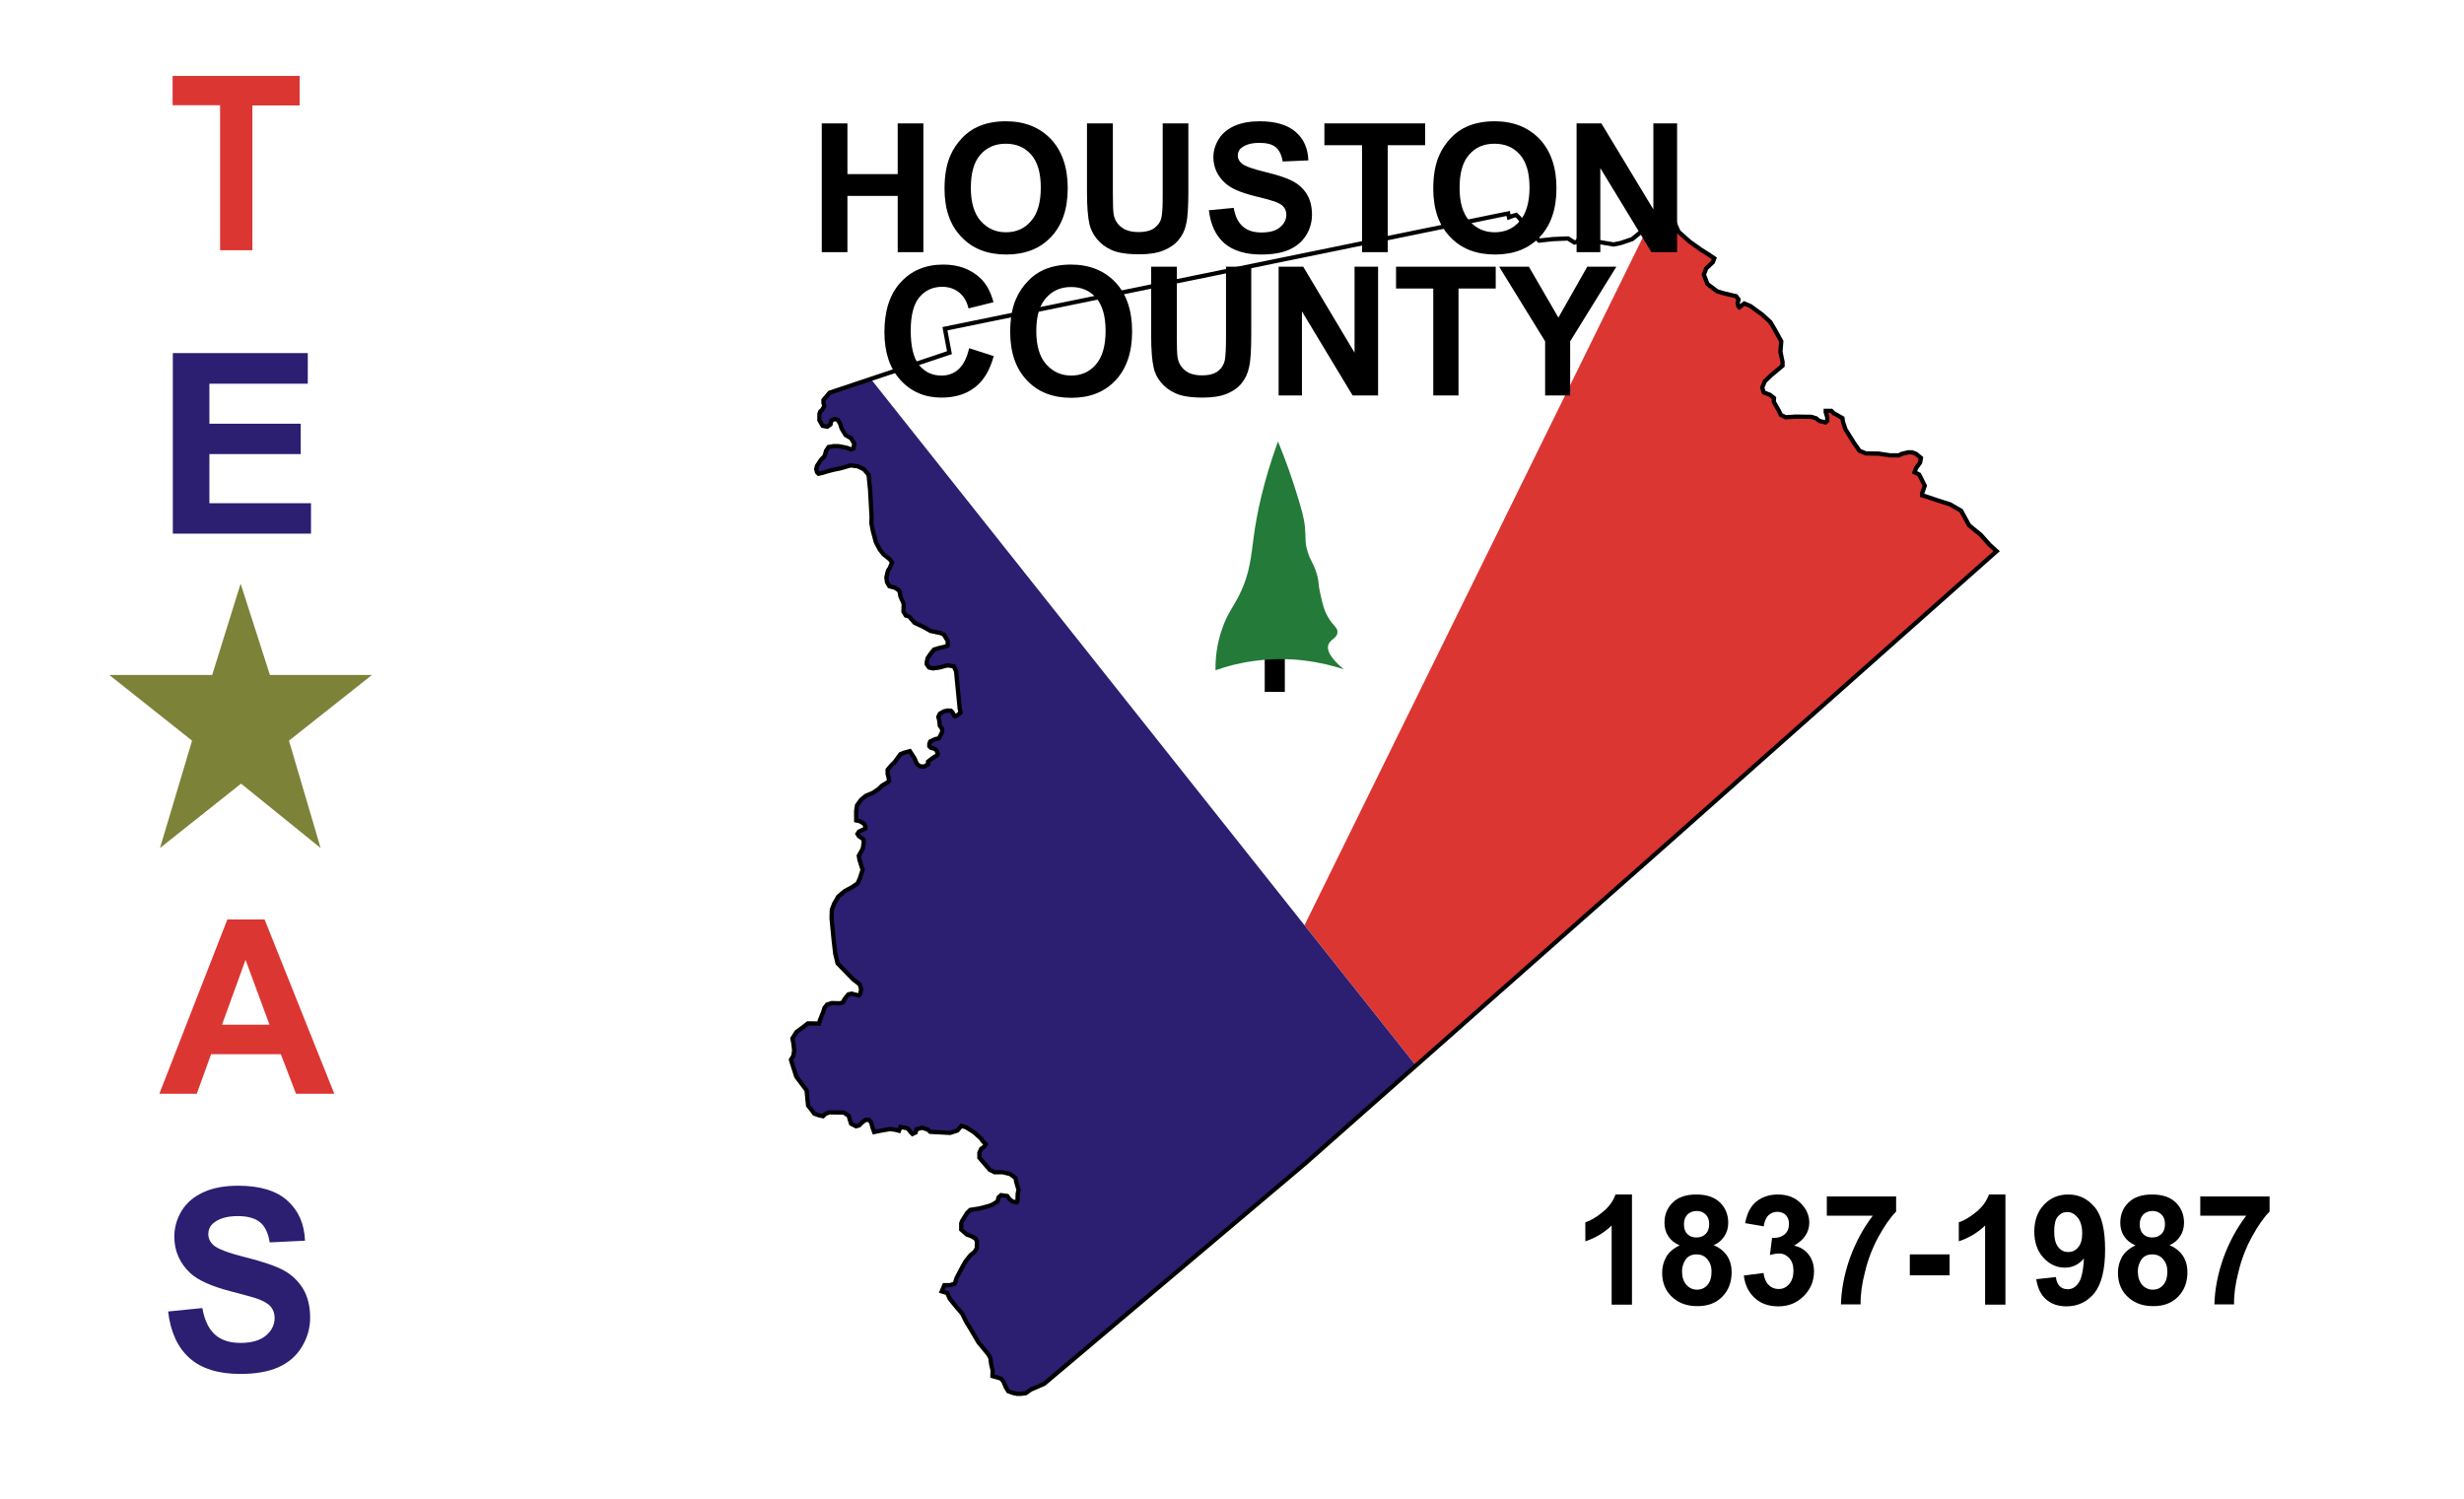 <?xml version="1.0" encoding="utf-8"?>
<!-- Generator: Adobe Illustrator 26.3.1, SVG Export Plug-In . SVG Version: 6.00 Build 0)  -->
<svg version="1.1" id="Layer_1" xmlns="http://www.w3.org/2000/svg" xmlns:xlink="http://www.w3.org/1999/xlink" x="0px" y="0px"
	 viewBox="0 0 1152 700.9" style="enable-background:new 0 0 1152 700.9;" xml:space="preserve">
<style type="text/css">
	.st0{fill:#FFFFFF;}
	.st1{clip-path:url(#Houston_00000163045964709993744000000002163952010589275314_);}
	.st2{fill:#DC3632;}
	.st3{fill:#2C1E71;}
	.st4{fill:none;stroke:#000000;stroke-width:2;stroke-miterlimit:10;}
	.st5{fill:#237A39;}
	.st6{fill:#7D8239;}
</style>
<rect class="st0" width="1152" height="700.9"/>
<g>
	<defs>
		<path id="Houston_00000061435945166261345130000006513775338594299811_" d="M387.9,183.6l56-18.7l-2.1-11.2l263.3-53.9l0.4,1.8
			l1.9-0.7l1.5-0.4l1.5,1.5l3,4.1l4,4.2l2.2,2.2l6.4-0.7l7.1-0.3l1.1,0.7l1.9,1.2l1.5-0.4l0.7-1.8l1.9-1.1l7.1,3l7.1,1.2l3.4-0.7
			l5.3-1.8l4.9-4l3.7-2.5l3.1-1.8l4.8-1.1l3.4,1.9l1.8,4.1l5.2,4.6l5.2,3.7l4.1,2.6l2.2,1.5l-0.7,1.8l-3.1,2.9l-1.1,2.9l1,2.6
			l0.7,1.8l4.5,3.4l2.6,0.8l2.9,0.7l3.4,0.8l1.1,1.5l-0.4,1.8l0.4,1.5l0.4,0.4l2.3-1.8l2.9,1.2l5.6,4.1l3.7,3.4l2.2,3.7l2.9,5.3
			l-0.4,4.8l1,4.8v1.8l-5.3,4.4l-3,2.9l-1.2,2.9l0.7,2.3l2.9,1.1l1.9,1.5l-0.1,1.8l0.7,1.2l1.5,2.6l1.1,2.3l2.3,1.1l4.5-0.3h0.7
			l6.8,0.1l2.2,0.7l1.5,1.2l2.9,0.7l0.8-0.7v-1.8l-0.7-2.2v-0.7h2.6l1.1,1.1l1.5,0.8l2.6,1.5l0.3,1.9l1.1,3.3l4,6.4l2.6,3.7l3,1.2
			l6,0.1l5.2,0.8h4.1l1.5-0.7l2.9-0.7h1.9l1.8,0.7l2.3,1.9l-0.4,2.2l-1.9,2.6l-0.7,1.9l2.2,1.1l1.5,3l1.1,2.2l-1.2,3.4v1.1l2.6,0.8
			l4.4,1.5l6,1.9l5.2,3l3.7,6.8l5.5,4.5l4.1,4.6l3.3,3L781.3,392.8L610.2,544L488.2,647l-3.4,1.5l-2.6,1.1l-1.1,0.7l-1.5,1.1
			l-2.3,0.3h-1.8l-1.9-0.4l-2.2-0.8l-1.1-1.8l-1.1-2.6l-1.1-1.5l-4.1-1.2l0.1-2.6l-0.7-3l-0.4-3l-1.1-1.8l-4.4-5.3l-4-6.8l-1.8-2.9
			l-1.8-3.7l-2.9-3.4l-3-3.7l-1.1-2.6l-2.6-0.8l1.2-2.9h2.6l2.3-0.7l0.8-2.6l2.3-4.4l1.9-3.4l2.3-2.9l1.9-1.5l1.1-1.8v-1.8l0.1-1.2
			l-0.7-1.5l-1.9-1.1l-2.2-0.8l-2.6-2.3v-2.9l0.4-1.1l2.3-3.7l1.5-1.5l4.5-0.7l4.1-1.1l1.9-0.7l2.3-1.5l0.4-1.8l1.2-1.1l2.9,0.4
			l1.1,1.5l1.5,1.1l1.8,0.4l0.4-0.4l0.1-3.7l0.4-1.8l-1.1-3.7l-0.3-1.8l-2.6-1.9l-3.4-0.8H465l-2.3-1.2l-4.8-5.6v-2.3l0.8-1.8
			l1.5-1.1l0.7-1.1l-1.5-1.5l-0.7-1.1l-3.3-3l-3.7-2.3l-2.2-0.7l-1.9,2.2l-3.4,1.1l-9.3-0.5l-1.2-1.1l-2.6-0.8l-2.6,0.7l-0.4,1.5
			l-1.5,0.7l-0.7-0.7l-1.5-1.9l-3.4-0.7l-0.7,1.8l-1.5-0.4l-2.6-0.4l-4.1,0.7l-3.4,0.7l-0.7-1.9l-0.7-2.6l-1.1-1.2h-1.5l-1.5,1.1
			l-1.5,1.5l-1.5,0.4l-2.3-1.2l-0.7-2.2l-0.4-1.5l-2.3-1.5l-6.7-0.1l-1.9,0.7l-1.1,1.1l-1.9-0.4l-2.2-0.8l-1.1-1.5l-1.8-2.3
			l-0.7-7.1l-4.8-6.4l-1.8-5.6l-0.7-2.3l1.1-1.8l0.4-2.6l-0.4-3.4l-0.4-2.2l1.9-3l3-2.2l2.3-1.8h1.5l3.7,0.1l0.4-1.5l1.5-3.7
			l0.7-2.2l1.2-1.5l2.2-0.7l3.7,0.1l1.5-0.4l0.7-1.5l1.2-1.5l0.7-0.8l1.5-0.3l1.5,0.4l1.8,0.4l0.7-0.7l0.4-2.2l-0.7-2.3l-2.9-2.2
			l-4.5-4.6l-2.9-3l-1.1-4.5l-0.7-6l-1-10.4l0.1-4.1l1.1-2.9l1.9-3.3l3.1-2.6l3.4-1.8l2.6-1.8l1.1-2.6l1.2-3.7l-1.5-4.8l-0.3-1.8
			l1.1-1.9l0.8-1.5l0.4-2.6v-1.5l-1.5-1.2l-0.7-0.4l-0.7-1.1l0.7-1.1l1.5-0.7l1.5-0.7v-1.1l-0.7-1.2l-1.8-1.1l-1.8-0.4v-4.5l0.4-2.6
			l1.9-2.6l2.2-1.8l3.5-1.5l2.6-1.8l1.5-1.5l2.6-1.5l0.7-0.7l-0.3-1.8l-0.4-1.5v-1.9l1.5-1.8l1.8-1.8l2.7-3.7l1.8-0.7l2.6-0.7
			l2.2,3.4l1.1,2.6l1.5,1.1l1.9,0.1l1.8-1.1v-1.2l2.3-1.8l1.9-1.1l0.4-0.7l-0.7-1.8l-1.1-0.7l-1.5-0.4l-0.7-0.7v-1.1l0.4-1.1
			l2.3-1.1l1.8-0.4l1.5-2.9v-1.5l-1.1-1.5l-0.3-2.6l-0.4-1.5l0.7-1.5l1.9-1.1l1.8-0.4l1.5,0.1l0.7,0.7l0.7,1.5l0.4,0.4l1.5-0.7
			l1.2-1.1l-0.4-1.8l-1.7-17.5l-1.1-2.3l-3-0.4l-3.7,1l-3,0.4l-1.8-0.4l-1.1-1.5v-1.1l0.4-1.8l1.5-2.2l1.5-1.8l2.3-0.7l2.9-0.7
			l1.2-0.4v-2.2l-0.7-1.2l-1.1-1.8l-1.5-0.7L435,295l-3.3-1.9l-4.1-1.9l-2.6-3l-1.5-0.4l-1.1-1.8l0.1-3.7l-1.5-3.4l-0.4-2.2
			l-0.4-0.7l-1.8-1.2l-2.6-0.7l-1.1-1.9l-0.3-2.2l0.4-1.8l0.4-1.5l0.8-1.1l0.4-1.1l0.7-1.5l-1.1-1.5l-2.9-2.3l-1.8-2.3l-1.8-3.4
			l-0.7-2.6l-0.7-2.6l-0.7-3.7l0.1-2.9l-0.7-12.6l-0.7-7.1l-2.2-2.6L401,218l-3.3-0.4l-4.9,1.4l-3.4,0.7l-2.6,0.7l-2.3,0.7l-1.8,0.4
			l-0.7-0.7l-0.4-1.5l0.4-1.5l1.9-2.9l1.5-1.5l0.4-1.1l0.4-1.5l1.2-1.8l2.3-0.4h2.2l2.3,0.4l1.8,0.4l1.9,0.7l1.1-0.4l0.4-2.2
			l-1.5-2.6l-2.6-1.5l-1.8-3l-0.7-2.2l-1.1-1.9l-1.5-0.4l-1.5,0.7l-0.4,1.8l-1.5,1.1l-2.2-0.4l-1.5-2.6v-3l0.4-1.1l0.8-0.7l1.1-1.8
			l-0.4-1.5V187L387.9,183.6z"/>
	</defs>
	<clipPath id="Houston_00000132051595443821647050000004788383561372506249_">
		<use xlink:href="#Houston_00000061435945166261345130000006513775338594299811_"  style="overflow:visible;"/>
	</clipPath>
	<g style="clip-path:url(#Houston_00000132051595443821647050000004788383561372506249_);">
		<polygon class="st2" points="609.9,432.6 796.1,54 1030,226.7 1042.7,415.5 664.9,501.9 		"/>
		<polygon class="st3" points="664.9,501.9 357.3,114.4 242.5,521.8 399,700.9 658.3,670.6 		"/>
	</g>
</g>
<g>
	<path id="Houston_00000146500190254325192540000008190835477508179615_" class="st4" d="M387.9,183.6l56-18.7l-2.1-11.2l263.3-53.9
		l0.4,1.8l1.9-0.7l1.5-0.4l1.5,1.5l3,4.1l4,4.2l2.2,2.2l6.4-0.7l7.1-0.3l1.1,0.7l1.9,1.2l1.5-0.4l0.7-1.8l1.9-1.1l7.1,3l7.1,1.2
		l3.4-0.7l5.3-1.8l4.9-4l3.7-2.5l3.1-1.8l4.8-1.1l3.4,1.9l1.8,4.1l5.2,4.6l5.2,3.7l4.1,2.6l2.2,1.5l-0.7,1.8l-3.1,2.9l-1.1,2.9
		l1,2.6l0.7,1.8l4.5,3.4l2.6,0.8l2.9,0.7l3.4,0.8l1.1,1.5l-0.4,1.8l0.4,1.5l0.4,0.4l2.3-1.8l2.9,1.2l5.6,4.1l3.7,3.4l2.2,3.7
		l2.9,5.3l-0.4,4.8l1,4.8v1.8l-5.3,4.4l-3,2.9l-1.2,2.9l0.7,2.3l2.9,1.1l1.9,1.5l-0.1,1.8l0.7,1.2l1.5,2.6l1.1,2.3l2.3,1.1l4.5-0.3
		h0.7l6.8,0.1l2.2,0.7l1.5,1.2l2.9,0.7l0.8-0.7v-1.8l-0.7-2.2v-0.7h2.6l1.1,1.1l1.5,0.8l2.6,1.5l0.3,1.9l1.1,3.3l4,6.4l2.6,3.7
		l3,1.2l6,0.1l5.2,0.8h4.1l1.5-0.7l2.9-0.7h1.9l1.8,0.7l2.3,1.9l-0.4,2.2l-1.9,2.6l-0.7,1.9l2.2,1.1l1.5,3l1.1,2.2l-1.2,3.4v1.1
		l2.6,0.8l4.4,1.5l6,1.9l5.2,3l3.7,6.8l5.5,4.5l4.1,4.6l3.3,3L781.3,392.8L610.2,544L488.2,647l-3.4,1.5l-2.6,1.1l-1.1,0.7l-1.5,1.1
		l-2.3,0.3h-1.8l-1.9-0.4l-2.2-0.8l-1.1-1.8l-1.1-2.6l-1.1-1.5l-4.1-1.2l0.1-2.6l-0.7-3l-0.4-3l-1.1-1.8l-4.4-5.3l-4-6.8l-1.8-2.9
		l-1.8-3.7l-2.9-3.4l-3-3.7l-1.1-2.6l-2.6-0.8l1.2-2.9h2.6l2.3-0.7l0.8-2.6l2.3-4.4l1.9-3.4l2.3-2.9l1.9-1.5l1.1-1.8v-1.8l0.1-1.2
		l-0.7-1.5l-1.9-1.1l-2.2-0.8l-2.6-2.3v-2.9l0.4-1.1l2.3-3.7l1.5-1.5l4.5-0.7l4.1-1.1l1.9-0.7l2.3-1.5l0.4-1.8l1.2-1.1l2.9,0.4
		l1.1,1.5l1.5,1.1l1.8,0.4l0.4-0.4l0.1-3.7l0.4-1.8l-1.1-3.7l-0.3-1.8l-2.6-1.9l-3.4-0.8H465l-2.3-1.2l-4.8-5.6v-2.3l0.8-1.8
		l1.5-1.1l0.7-1.1l-1.5-1.5l-0.7-1.1l-3.3-3l-3.7-2.3l-2.2-0.7l-1.9,2.2l-3.4,1.1l-9.3-0.5l-1.2-1.1l-2.6-0.8l-2.6,0.7l-0.4,1.5
		l-1.5,0.7l-0.7-0.7l-1.5-1.9l-3.4-0.7l-0.7,1.8l-1.5-0.4l-2.6-0.4l-4.1,0.7l-3.4,0.7l-0.7-1.9l-0.7-2.6l-1.1-1.2h-1.5l-1.5,1.1
		l-1.5,1.5l-1.5,0.4l-2.3-1.2l-0.7-2.2l-0.4-1.5l-2.3-1.5l-6.7-0.1l-1.9,0.7l-1.1,1.1l-1.9-0.4l-2.2-0.8l-1.1-1.5l-1.8-2.3l-0.7-7.1
		l-4.8-6.4l-1.8-5.6l-0.7-2.3l1.1-1.8l0.4-2.6l-0.4-3.4l-0.4-2.2l1.9-3l3-2.2l2.3-1.8h1.5l3.7,0.1l0.4-1.5l1.5-3.7l0.7-2.2l1.2-1.5
		l2.2-0.7l3.7,0.1l1.5-0.4l0.7-1.5l1.2-1.5l0.7-0.8l1.5-0.3l1.5,0.4l1.8,0.4l0.7-0.7l0.4-2.2l-0.7-2.3l-2.9-2.2l-4.5-4.6l-2.9-3
		l-1.1-4.5l-0.7-6l-1-10.4l0.1-4.1l1.1-2.9l1.9-3.3l3.1-2.6l3.4-1.8l2.6-1.8l1.1-2.6l1.2-3.7l-1.5-4.8l-0.3-1.8l1.1-1.9l0.8-1.5
		l0.4-2.6v-1.5l-1.5-1.2l-0.7-0.4l-0.7-1.1l0.7-1.1l1.5-0.7l1.5-0.7v-1.1l-0.7-1.2l-1.8-1.1l-1.8-0.4v-4.5l0.4-2.6l1.9-2.6l2.2-1.8
		l3.5-1.5l2.6-1.8l1.5-1.5l2.6-1.5l0.7-0.7l-0.3-1.8l-0.4-1.5v-1.9l1.5-1.8l1.8-1.8l2.7-3.7l1.8-0.7l2.6-0.7l2.2,3.4l1.1,2.6
		l1.5,1.1l1.9,0.1l1.8-1.1v-1.2l2.3-1.8l1.9-1.1l0.4-0.7l-0.7-1.8l-1.1-0.7l-1.5-0.4l-0.7-0.7v-1.1l0.4-1.1l2.3-1.1l1.8-0.4l1.5-2.9
		v-1.5l-1.1-1.5l-0.3-2.6l-0.4-1.5l0.7-1.5l1.9-1.1l1.8-0.4l1.5,0.1l0.7,0.7l0.7,1.5l0.4,0.4l1.5-0.7l1.2-1.1l-0.4-1.8l-1.7-17.5
		l-1.1-2.3l-3-0.4l-3.7,1l-3,0.4l-1.8-0.4l-1.1-1.5v-1.1l0.4-1.8l1.5-2.2l1.5-1.8l2.3-0.7l2.9-0.7l1.2-0.4v-2.2l-0.7-1.2l-1.1-1.8
		l-1.5-0.7L435,295l-3.3-1.9l-4.1-1.9l-2.6-3l-1.5-0.4l-1.1-1.8l0.1-3.7l-1.5-3.4l-0.4-2.2l-0.4-0.7l-1.8-1.2l-2.6-0.7l-1.1-1.9
		l-0.3-2.2l0.4-1.8l0.4-1.5l0.8-1.1l0.4-1.1l0.7-1.5l-1.1-1.5l-2.9-2.3l-1.8-2.3l-1.8-3.4l-0.7-2.6l-0.7-2.6l-0.7-3.7l0.1-2.9
		l-0.7-12.6l-0.7-7.1l-2.2-2.6L401,218l-3.3-0.4l-4.9,1.4l-3.4,0.7l-2.6,0.7l-2.3,0.7l-1.8,0.4l-0.7-0.7l-0.4-1.5l0.4-1.5l1.9-2.9
		l1.5-1.5l0.4-1.1l0.4-1.5l1.2-1.8l2.3-0.4h2.2l2.3,0.4l1.8,0.4l1.9,0.7l1.1-0.4l0.4-2.2l-1.5-2.6l-2.6-1.5l-1.8-3l-0.7-2.2
		l-1.1-1.9l-1.5-0.4l-1.5,0.7l-0.4,1.8l-1.5,1.1l-2.2-0.4l-1.5-2.6v-3l0.4-1.1l0.8-0.7l1.1-1.8l-0.4-1.5V187L387.9,183.6z"/>
</g>
<g>
	<path d="M384.2,117.9V57.7h12v23.7h23.5V57.7h12v60.2h-12V91.6h-23.5v26.3H384.2z"/>
	<path d="M441.6,88.2c0-6.1,0.9-11.3,2.7-15.4c1.3-3.1,3.2-5.8,5.5-8.3c2.3-2.4,4.9-4.2,7.7-5.4c3.7-1.6,8-2.4,12.8-2.4
		c8.7,0,15.7,2.8,21,8.3c5.2,5.5,7.9,13.2,7.9,23c0,9.7-2.6,17.3-7.8,22.8c-5.2,5.5-12.2,8.2-20.9,8.2c-8.8,0-15.8-2.7-21-8.2
		C444.2,105.3,441.6,97.8,441.6,88.2z M453.9,87.8c0,6.8,1.5,12,4.6,15.5c3.1,3.5,7,5.3,11.8,5.3s8.7-1.7,11.7-5.2
		c3.1-3.5,4.6-8.7,4.6-15.7c0-6.9-1.5-12-4.5-15.4c-3-3.4-6.9-5.1-11.9-5.1c-4.9,0-8.9,1.7-11.9,5.2
		C455.4,75.7,453.9,80.8,453.9,87.8z"/>
	<path d="M508.3,57.7h12v32.6c0,5.2,0.1,8.5,0.4,10.1c0.5,2.5,1.7,4.4,3.7,5.9c1.9,1.5,4.6,2.2,7.9,2.2c3.4,0,6-0.7,7.7-2.1
		c1.7-1.4,2.8-3.1,3.1-5.2c0.4-2.1,0.5-5.5,0.5-10.2V57.7h12v31.6c0,7.2-0.3,12.3-1,15.3c-0.6,3-1.8,5.5-3.6,7.6
		c-1.7,2.1-4.1,3.7-7,4.9s-6.7,1.8-11.4,1.8c-5.7,0-10-0.7-12.9-2c-2.9-1.3-5.2-3.1-6.9-5.2c-1.7-2.1-2.8-4.3-3.4-6.7
		c-0.8-3.4-1.2-8.5-1.2-15.3V57.7z"/>
	<path d="M565.2,98.3l11.6-1.1c0.7,4,2.1,6.9,4.3,8.7c2.1,1.9,5,2.8,8.7,2.8c3.9,0,6.8-0.8,8.7-2.5c2-1.7,2.9-3.6,2.9-5.8
		c0-1.4-0.4-2.6-1.2-3.6c-0.8-1-2.3-1.9-4.3-2.6c-1.4-0.5-4.6-1.4-9.6-2.6c-6.4-1.6-10.9-3.6-13.5-6c-3.6-3.3-5.5-7.4-5.5-12.1
		c0-3.1,0.9-5.9,2.6-8.6c1.7-2.7,4.2-4.7,7.4-6.1c3.2-1.4,7.1-2.1,11.7-2.1c7.4,0,13,1.7,16.8,5c3.8,3.3,5.7,7.7,5.9,13.3l-12,0.5
		c-0.5-3.1-1.6-5.3-3.3-6.7c-1.7-1.4-4.2-2-7.6-2c-3.5,0-6.2,0.7-8.2,2.2c-1.3,0.9-1.9,2.2-1.9,3.7c0,1.4,0.6,2.6,1.8,3.7
		c1.5,1.3,5.2,2.6,11,4s10.1,2.8,12.9,4.3c2.8,1.5,5,3.5,6.6,6.1c1.6,2.6,2.4,5.8,2.4,9.6c0,3.4-0.9,6.7-2.8,9.7
		c-1.9,3-4.6,5.2-8,6.7c-3.5,1.5-7.8,2.2-12.9,2.2c-7.5,0-13.2-1.8-17.3-5.3C568.4,110.2,566,105.1,565.2,98.3z"/>
	<path d="M636.8,117.9v-50h-17.6V57.7h47.1v10.2h-17.5v50H636.8z"/>
	<path d="M670.1,88.2c0-6.1,0.9-11.3,2.7-15.4c1.3-3.1,3.2-5.8,5.5-8.3c2.3-2.4,4.9-4.2,7.7-5.4c3.7-1.6,8-2.4,12.8-2.4
		c8.7,0,15.7,2.8,21,8.3c5.2,5.5,7.9,13.2,7.9,23c0,9.7-2.6,17.3-7.8,22.8c-5.2,5.5-12.2,8.2-20.9,8.2c-8.8,0-15.8-2.7-21-8.2
		C672.7,105.3,670.1,97.8,670.1,88.2z M682.4,87.8c0,6.8,1.5,12,4.6,15.5c3.1,3.5,7,5.3,11.8,5.3c4.8,0,8.7-1.7,11.7-5.2
		s4.6-8.7,4.6-15.7c0-6.9-1.5-12-4.5-15.4c-3-3.4-6.9-5.1-11.9-5.1s-8.9,1.7-11.9,5.2C683.9,75.7,682.4,80.8,682.4,87.8z"/>
	<path d="M737.1,117.9V57.7h11.6L773,97.9V57.7h11.1v60.2h-12l-23.9-39.3v39.3H737.1z"/>
</g>
<g>
	<path d="M453.1,162.8l11.5,3.7c-1.8,6.6-4.7,11.5-8.8,14.6c-4.1,3.2-9.3,4.8-15.6,4.8c-7.8,0-14.2-2.7-19.2-8.2
		c-5-5.5-7.5-12.9-7.5-22.4c0-10,2.5-17.8,7.6-23.3c5-5.5,11.7-8.3,19.9-8.3c7.2,0,13,2.2,17.5,6.5c2.7,2.6,4.7,6.3,6,11.1
		l-11.7,2.9c-0.7-3.1-2.1-5.6-4.3-7.4c-2.2-1.8-4.9-2.7-8-2.7c-4.3,0-7.9,1.6-10.6,4.8c-2.7,3.2-4.1,8.4-4.1,15.6
		c0,7.6,1.3,13,4,16.3c2.7,3.2,6.1,4.8,10.4,4.8c3.1,0,5.9-1,8.1-3.1C450.5,170.4,452.1,167.2,453.1,162.8z"/>
	<path d="M472.3,155.2c0-6.1,0.9-11.3,2.7-15.4c1.3-3.1,3.2-5.8,5.5-8.3c2.3-2.4,4.8-4.2,7.6-5.4c3.7-1.6,7.9-2.4,12.6-2.4
		c8.6,0,15.6,2.8,20.8,8.3c5.2,5.5,7.8,13.2,7.8,23c0,9.7-2.6,17.3-7.7,22.8c-5.2,5.5-12,8.2-20.7,8.2c-8.7,0-15.7-2.7-20.8-8.2
		C474.9,172.3,472.3,164.8,472.3,155.2z M484.5,154.8c0,6.8,1.5,12,4.6,15.5c3.1,3.5,7,5.3,11.7,5.3s8.6-1.7,11.6-5.2
		c3-3.5,4.5-8.7,4.5-15.7c0-6.9-1.5-12-4.4-15.4c-2.9-3.4-6.9-5.1-11.7-5.1c-4.9,0-8.8,1.7-11.8,5.2
		C486,142.7,484.5,147.8,484.5,154.8z"/>
	<path d="M538.4,124.7h11.8v32.6c0,5.2,0.1,8.5,0.4,10.1c0.5,2.5,1.7,4.4,3.6,5.9c1.9,1.5,4.5,2.2,7.8,2.2c3.4,0,5.9-0.7,7.6-2.1
		c1.7-1.4,2.7-3.1,3.1-5.2c0.3-2.1,0.5-5.5,0.5-10.2v-33.3h11.8v31.6c0,7.2-0.3,12.3-1,15.3c-0.6,3-1.8,5.5-3.5,7.6
		c-1.7,2.1-4,3.7-6.9,4.9c-2.9,1.2-6.6,1.8-11.3,1.8c-5.6,0-9.9-0.7-12.7-2c-2.9-1.3-5.2-3.1-6.9-5.2c-1.7-2.1-2.8-4.3-3.3-6.7
		c-0.8-3.4-1.2-8.5-1.2-15.3V124.7z"/>
	<path d="M597.8,184.9v-60.2h11.5l24,40.2v-40.2h11v60.2h-11.9l-23.7-39.3v39.3H597.8z"/>
	<path d="M670.1,184.9v-50h-17.4v-10.2h46.6v10.2h-17.4v50H670.1z"/>
	<path d="M722.4,184.9v-25.3l-21.5-34.9h13.9l13.8,23.8l13.5-23.8h13.6l-21.6,34.9v25.3H722.4z"/>
</g>
<rect x="591.3" y="305" width="9.4" height="18.5"/>
<path class="st5" d="M597.5,206.4c-6.9,19-9.9,33.9-11.3,44.2c-1.3,9.4-1.7,17.4-6.8,27.6c-2.8,5.6-5.5,8.6-7.9,15.5
	c-2.8,7.8-3.3,14.8-3.2,19.7c5-1.8,10.9-3.4,17.6-4.3c18-2.6,33,0.8,42.3,3.8c-7-5.9-7.8-9.3-7.2-11.3c0.8-2.6,4.1-3.1,4.3-5.9
	c0.2-2.3-1.9-2.9-4.3-7c-2-3.3-2.6-6.2-3.8-11.5c-1.1-4.8-0.4-4.5-1.3-7.9c-1.5-5.8-3.3-6.9-4.7-11.9c-1.2-4.2-0.6-5.4-1.1-11
	c-0.5-4.8-1.7-8.6-4-16.1C604.2,224.1,601.4,215.9,597.5,206.4z"/>
<g>
	<g>
		<path class="st2" d="M102.9,117V49.2H80.7V35.5h59.4v13.8H118V117H102.9z"/>
	</g>
</g>
<g>
	<g>
		<path class="st2" d="M156.3,511.4h-17.9l-7.1-18.5H98.7L92,511.4H74.5l31.8-81.5h17.4L156.3,511.4z M126,479.1l-11.2-30.3
			l-11,30.3H126z"/>
	</g>
</g>
<g>
	<g>
		<path class="st3" d="M78.6,613.2l16-1.6c1,5.6,2.9,9.7,5.9,12.4c2.9,2.6,6.9,3.9,11.9,3.9c5.3,0,9.3-1.2,12-3.5
			c2.7-2.3,4-5.1,4-8.2c0-2-0.6-3.7-1.7-5.1c-1.1-1.4-3.1-2.6-5.9-3.7c-1.9-0.7-6.3-1.9-13.2-3.7c-8.8-2.3-15-5.1-18.6-8.4
			c-5-4.7-7.5-10.4-7.5-17.1c0-4.3,1.2-8.4,3.5-12.2c2.4-3.8,5.8-6.6,10.2-8.6c4.4-2,9.8-3,16.1-3c10.2,0,17.9,2.3,23.1,7
			c5.2,4.7,7.9,10.9,8.2,18.7l-16.5,0.8c-0.7-4.4-2.2-7.5-4.5-9.4c-2.3-1.9-5.8-2.9-10.4-2.9c-4.8,0-8.5,1-11.2,3.1
			c-1.7,1.3-2.6,3.1-2.6,5.3c0,2,0.8,3.7,2.4,5.2c2.1,1.8,7.1,3.7,15.1,5.7c8,2,13.9,4,17.8,6.1c3.8,2.1,6.8,5,9,8.6
			c2.2,3.7,3.3,8.2,3.3,13.5c0,4.9-1.3,9.4-3.9,13.7c-2.6,4.3-6.3,7.4-11,9.5c-4.7,2.1-10.7,3.1-17.8,3.1c-10.3,0-18.2-2.5-23.8-7.5
			C83,629.9,79.7,622.7,78.6,613.2z"/>
	</g>
</g>
<g>
	<g>
		<path class="st3" d="M80.8,249.6v-84.5h63.1v14.3H97.9v18.7h42.7v14.2H97.9v23h47.5v14.2H80.8z"/>
	</g>
</g>
<polygon class="st6" points="89.8,346.3 74.8,396.5 112.7,366.4 149.9,396.5 135.1,346.3 173.9,315.6 126.2,315.6 112.5,272.9 
	99.2,315.6 51.1,315.6 "/>
<g>
	<path d="M763,610h-9.5v-37c-3.5,3.4-7.6,5.8-12.3,7.4v-8.9c2.5-0.8,5.2-2.4,8.1-4.8c2.9-2.3,4.9-5.1,6-8.2h7.7V610z"/>
	<path d="M785.3,582.3c-2.5-1.1-4.2-2.5-5.4-4.4s-1.7-3.9-1.7-6.2c0-3.8,1.3-7,3.9-9.5c2.6-2.5,6.2-3.7,11-3.7c4.7,0,8.4,1.2,11,3.7
		c2.6,2.5,3.9,5.7,3.9,9.5c0,2.4-0.6,4.5-1.8,6.3c-1.2,1.9-2.9,3.3-5,4.2c2.7,1.1,4.8,2.8,6.3,5c1.4,2.2,2.1,4.7,2.1,7.6
		c0,4.7-1.5,8.6-4.4,11.5c-2.9,3-6.8,4.4-11.6,4.4c-4.5,0-8.2-1.2-11.2-3.7c-3.5-2.9-5.3-6.9-5.3-11.9c0-2.8,0.7-5.3,2-7.6
		C780.4,585.4,782.5,583.6,785.3,582.3z M786.4,594.4c0,2.7,0.7,4.8,2,6.3c1.3,1.5,3,2.3,5,2.3c2,0,3.6-0.7,4.9-2.2
		c1.3-1.5,1.9-3.6,1.9-6.3c0-2.4-0.7-4.3-2-5.8c-1.3-1.5-3-2.2-5-2.2c-2.3,0-4,0.8-5.2,2.5C787,590.6,786.4,592.4,786.4,594.4z
		 M787.3,572.4c0,2,0.5,3.5,1.6,4.6c1.1,1.1,2.5,1.6,4.3,1.6c1.8,0,3.2-0.6,4.3-1.7c1.1-1.1,1.6-2.6,1.6-4.6c0-1.8-0.5-3.3-1.6-4.4
		c-1.1-1.1-2.5-1.7-4.2-1.7c-1.8,0-3.3,0.6-4.4,1.7C787.8,569.1,787.3,570.6,787.3,572.4z"/>
	<path d="M815.3,596.4l9.2-1.2c0.3,2.4,1.1,4.3,2.4,5.6c1.3,1.3,2.8,1.9,4.7,1.9c2,0,3.6-0.8,4.9-2.3c1.3-1.5,2-3.6,2-6.2
		c0-2.5-0.6-4.4-1.9-5.9c-1.3-1.4-2.8-2.2-4.7-2.2c-1.2,0-2.7,0.2-4.4,0.7l1-8c2.6,0.1,4.5-0.5,5.9-1.7s2-2.8,2-4.9
		c0-1.7-0.5-3.1-1.5-4.1c-1-1-2.3-1.5-4-1.5c-1.6,0-3,0.6-4.2,1.7c-1.1,1.2-1.8,2.9-2.1,5.1l-8.7-1.5c0.6-3.1,1.5-5.6,2.8-7.4
		c1.2-1.9,2.9-3.3,5.1-4.4c2.2-1.1,4.7-1.6,7.4-1.6c4.7,0,8.4,1.5,11.2,4.6c2.3,2.5,3.5,5.4,3.5,8.5c0,4.5-2.4,8.1-7.1,10.8
		c2.8,0.6,5.1,2,6.8,4.2c1.7,2.2,2.5,4.8,2.5,7.9c0,4.5-1.6,8.3-4.8,11.5c-3.2,3.2-7.1,4.8-11.9,4.8c-4.5,0-8.2-1.3-11.1-4
		C817.5,604.2,815.8,600.7,815.3,596.4z"/>
	<path d="M854.1,568.5v-9.1h32.4v7.1c-2.7,2.7-5.4,6.6-8.2,11.7c-2.8,5.1-4.9,10.5-6.3,16.3c-1.5,5.7-2.2,10.9-2.1,15.4h-9.2
		c0.2-7.1,1.6-14.3,4.2-21.7c2.7-7.4,6.2-13.9,10.7-19.8H854.1z"/>
	<path d="M937.6,610h-9.5v-37c-3.5,3.4-7.6,5.8-12.3,7.4v-8.9c2.5-0.8,5.2-2.4,8.1-4.8c2.9-2.3,4.9-5.1,6-8.2h7.7V610z"/>
	<path d="M952,598.1l9.2-1c0.2,1.9,0.8,3.4,1.8,4.3c0.9,0.9,2.2,1.4,3.7,1.4c2,0,3.6-0.9,5-2.8s2.3-5.7,2.6-11.6
		c-2.4,2.9-5.4,4.3-8.9,4.3c-3.9,0-7.3-1.6-10.1-4.7s-4.2-7.2-4.2-12.1c0-5.2,1.5-9.4,4.5-12.6c3-3.2,6.8-4.8,11.4-4.8
		c5,0,9.1,2,12.4,6s4.8,10.6,4.8,19.8c0,9.4-1.7,16.1-5,20.3c-3.4,4.1-7.7,6.2-13.1,6.2c-3.9,0-7-1.1-9.4-3.2
		C954.2,605.5,952.7,602.4,952,598.1z M973.5,576.7c0-3.2-0.7-5.6-2.1-7.4c-1.4-1.7-3-2.6-4.9-2.6c-1.8,0-3.2,0.7-4.4,2.1
		c-1.2,1.4-1.7,3.8-1.7,7c0,3.3,0.6,5.7,1.9,7.3c1.3,1.6,2.8,2.3,4.7,2.3c1.8,0,3.4-0.7,4.6-2.2
		C972.9,581.7,973.5,579.5,973.5,576.7z"/>
	<path d="M998.4,582.3c-2.5-1.1-4.2-2.5-5.4-4.4s-1.7-3.9-1.7-6.2c0-3.8,1.3-7,3.9-9.5c2.6-2.5,6.2-3.7,11-3.7c4.7,0,8.4,1.2,11,3.7
		c2.6,2.5,3.9,5.7,3.9,9.5c0,2.4-0.6,4.5-1.8,6.3c-1.2,1.9-2.9,3.3-5,4.2c2.7,1.1,4.8,2.8,6.3,5c1.4,2.2,2.1,4.7,2.1,7.6
		c0,4.7-1.5,8.6-4.4,11.5c-2.9,3-6.8,4.4-11.6,4.4c-4.5,0-8.2-1.2-11.2-3.7c-3.5-2.9-5.3-6.9-5.3-11.9c0-2.8,0.7-5.3,2-7.6
		C993.5,585.4,995.6,583.6,998.4,582.3z M999.5,594.4c0,2.7,0.7,4.8,2,6.3c1.3,1.5,3,2.3,5,2.3c2,0,3.6-0.7,4.9-2.2
		c1.3-1.5,1.9-3.6,1.9-6.3c0-2.4-0.7-4.3-2-5.8c-1.3-1.5-3-2.2-5-2.2c-2.3,0-4,0.8-5.2,2.5C1000.1,590.6,999.5,592.4,999.5,594.4z
		 M1000.4,572.4c0,2,0.5,3.5,1.6,4.6c1.1,1.1,2.5,1.6,4.3,1.6c1.8,0,3.2-0.6,4.3-1.7c1.1-1.1,1.6-2.6,1.6-4.6c0-1.8-0.5-3.3-1.6-4.4
		c-1.1-1.1-2.5-1.7-4.2-1.7c-1.8,0-3.3,0.6-4.4,1.7C1000.9,569.1,1000.4,570.6,1000.4,572.4z"/>
	<path d="M1028.7,568.5v-9.1h32.4v7.1c-2.7,2.7-5.4,6.6-8.2,11.7c-2.8,5.1-4.9,10.5-6.3,16.3c-1.5,5.7-2.2,10.9-2.1,15.4h-9.2
		c0.2-7.1,1.6-14.3,4.2-21.7c2.7-7.4,6.2-13.9,10.7-19.8H1028.7z"/>
	<path d="M892.9,596.3v-9.8h18.6v9.8H892.9z"/>
</g>
</svg>
